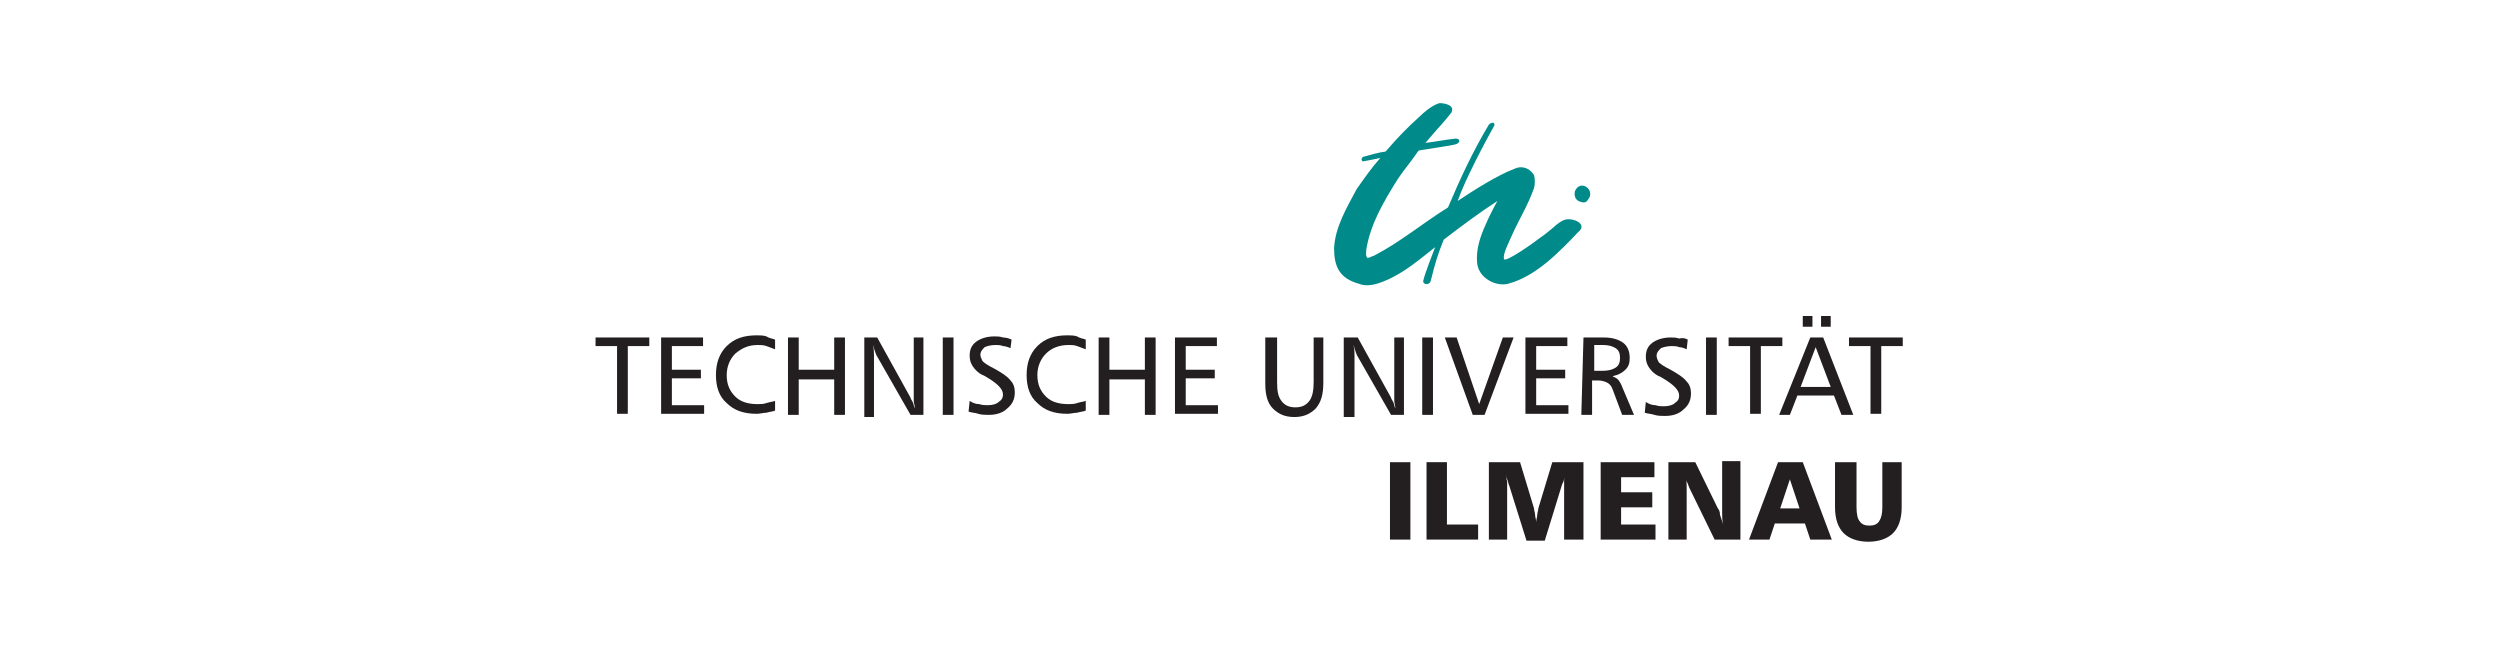 <?xml version="1.0" encoding="UTF-8"?>
<svg xmlns="http://www.w3.org/2000/svg" xmlns:xlink="http://www.w3.org/1999/xlink" version="1.1" id="Ebene_1" x="0px" y="0px" viewBox="0 0 310 80" style="enable-background:new 0 0 310 80;" xml:space="preserve">
<style type="text/css">
	.st0{fill:#B71A49;}
	.st1{fill:#FFFFFF;}
	.st2{fill:#1A4B7E;}
	.st3{fill:#8A98BA;}
	.st4{fill-rule:evenodd;clip-rule:evenodd;fill:#00599E;}
	.st5{fill-rule:evenodd;clip-rule:evenodd;fill:#67BD00;}
	.st6{fill-rule:evenodd;clip-rule:evenodd;fill:#616263;}
	.st7{fill:#002F5D;}
	.st8{fill:#009A9B;}
	.st9{fill:#163572;}
	.st10{fill:#008B8A;}
	.st11{fill:#231F20;}
	.st12{fill:#002454;}
	.st13{fill:#6D7CA2;}
</style>
<g transform="matrix(1.333,0,0,-1.333,0,69.84)">
	<path class="st10" d="M147.1,33.6c-0.5,0.1-0.7,0.5-0.6,1c0.5,1.2,2,0.1,1.2-0.8C147.6,33.6,147.4,33.5,147.1,33.6z M124.1,29.3   c0.1,2,1.2,3.8,2.1,5.5c0.7,1,1.4,2,2.2,2.9c-0.5-0.1-0.9-0.2-1.5-0.3c-0.3-0.1-0.3,0.3-0.1,0.4c0.7,0.2,1.4,0.4,2.1,0.5   c1.2,1.4,2,2.2,3.1,3.2c0.4,0.4,1.2,1.1,1.9,1.3c0.5,0,1.5-0.2,1.1-0.9c-0.7-0.9-1.4-1.6-2.4-2.8c0.9,0.1,1.8,0.3,2.8,0.4   c0.4,0,0.5-0.3,0.1-0.5c-0.3-0.1-0.3-0.1-3.5-0.6c0,0-0.1-0.1-0.1-0.1c-0.6-0.9-1.3-1.7-1.9-2.6c-1.3-2.1-2.5-4.1-2.9-6.5   c0-0.2-0.1-0.6,0.1-0.8c0.2,0,0.5,0.2,0.6,0.2c2.5,1.3,4.5,3,6.9,4.5c1.1,2.6,2.3,5.2,3.8,7.7c0.3,0.3,0.6,0.2,0.5-0.1   c-0.8-1.4-2.8-5.2-3.4-7c1.5,1,3.7,2.4,5.3,3c0.6,0.3,1.4,0.1,1.8-0.6c0.1-0.3,0.1-0.9,0-1.2c-0.6-1.7-1.4-2.9-2.1-4.5   c-0.3-0.7-0.8-1.6-0.7-2.1c0.1-0.4,2.9,1.6,3.4,2c0.2,0.1,1.3,1,1.5,1.2c0.4,0.3,0.7,0.5,1.1,0.5c0.8,0,1.5-0.5,1.1-1   c-2-2.1-4.1-4.3-6.7-5c-1.1-0.3-2.8,0.5-2.9,2c-0.1,1.2,0.3,2.4,0.8,3.5c0.2,0.5,0.8,1.7,1.1,2.2c-1.7-1.1-3.3-2.3-5-3.6   c-0.6-1.5-0.8-2.2-1.2-3.8c-0.1-0.5-0.8-0.4-0.7,0c0.2,0.8,0.8,2.3,1.1,3.1c-1.4-1.1-2.9-2.4-4.6-3.1c-0.9-0.4-1.8-0.6-2.5-0.3   C124.6,26.5,124.1,27.6,124.1,29.3L124.1,29.3"></path>
	<path class="st11" d="M55.4,21h5v-0.8h-2v-6.3h-1v6.3h-2V21"></path>
	<path class="st11" d="M61.5,21h3.9v-0.8h-2.9V18h2.7v-0.8h-2.7v-2.5h3v-0.8h-4V21"></path>
	<path class="st11" d="M72.1,20.8l0-0.9c-0.3,0.1-0.5,0.2-0.8,0.3c-0.3,0.1-0.5,0.1-0.8,0.1c-0.9,0-1.5-0.3-2.1-0.8   c-0.5-0.5-0.8-1.2-0.8-2c0-0.9,0.3-1.5,0.8-2c0.5-0.5,1.2-0.7,2.1-0.7c0.3,0,0.5,0,0.8,0.1c0.3,0.1,0.5,0.1,0.8,0.2l0-0.9   c-0.2-0.1-0.5-0.1-0.8-0.2c-0.3,0-0.6-0.1-0.9-0.1c-1.2,0-2.1,0.3-2.8,1c-0.7,0.6-1,1.5-1,2.6c0,1.1,0.3,2,1,2.7   c0.7,0.7,1.6,1,2.8,1c0.3,0,0.6,0,0.9-0.1C71.6,20.9,71.9,20.9,72.1,20.8"></path>
	<path class="st11" d="M73.3,21h1v-3h3.3v3h1v-7.2h-1v3.3h-3.3v-3.3h-1V21"></path>
	<path class="st11" d="M80.3,21h1.3l3.1-5.6c0-0.1,0.1-0.2,0.2-0.4c0.1-0.2,0.1-0.4,0.2-0.6c0,0.3-0.1,0.5-0.1,0.7   c0,0.2,0,0.4,0,0.5V21h0.9v-7.2h-1.2l-3.2,5.6c0,0.1-0.1,0.2-0.1,0.3c-0.1,0.2-0.1,0.4-0.2,0.6c0.1-0.4,0.1-0.7,0.1-0.9   c0-0.2,0-0.4,0-0.5v-5.3h-0.9V21"></path>
	<path class="st11" d="M87.7,21h1v-7.2h-1V21"></path>
	<path class="st11" d="M94.1,20.8L94,20c-0.2,0.1-0.5,0.2-0.7,0.2c-0.2,0.1-0.5,0.1-0.7,0.1c-0.4,0-0.8-0.1-1-0.2   c-0.2-0.2-0.4-0.4-0.4-0.7c0-0.2,0.1-0.4,0.2-0.6c0.2-0.2,0.5-0.4,1.1-0.7c0.7-0.4,1.2-0.7,1.5-1.1c0.3-0.3,0.4-0.7,0.4-1.1   c0-0.6-0.2-1.1-0.7-1.5c-0.4-0.4-1-0.6-1.7-0.6c-0.3,0-0.7,0-1,0.1c-0.3,0.1-0.6,0.1-0.9,0.2l0.1,1c0.3-0.2,0.6-0.3,0.9-0.3   c0.3-0.1,0.5-0.1,0.8-0.1c0.4,0,0.8,0.1,1,0.3c0.3,0.2,0.4,0.4,0.4,0.7c0,0.5-0.5,1-1.5,1.6c-0.2,0.1-0.3,0.2-0.4,0.2   c-0.4,0.2-0.7,0.5-0.9,0.8c-0.2,0.3-0.3,0.6-0.3,1c0,0.6,0.2,1,0.6,1.3c0.4,0.3,1,0.5,1.7,0.5c0.3,0,0.5,0,0.8-0.1   C93.6,21,93.9,20.9,94.1,20.8"></path>
	<path class="st11" d="M101,20.8l0-0.9c-0.3,0.1-0.5,0.2-0.8,0.3c-0.3,0.1-0.5,0.1-0.8,0.1c-0.9,0-1.6-0.3-2.1-0.8   c-0.5-0.5-0.8-1.2-0.8-2c0-0.9,0.3-1.5,0.8-2c0.5-0.5,1.2-0.7,2.1-0.7c0.3,0,0.5,0,0.8,0.1c0.3,0.1,0.5,0.1,0.8,0.2l0-0.9   c-0.2-0.1-0.5-0.1-0.8-0.2c-0.3,0-0.6-0.1-0.9-0.1c-1.2,0-2.1,0.3-2.8,1c-0.7,0.6-1,1.5-1,2.6c0,1.1,0.3,2,1,2.7   c0.7,0.7,1.6,1,2.8,1c0.3,0,0.6,0,0.9-0.1C100.5,20.9,100.8,20.9,101,20.8"></path>
	<path class="st11" d="M102.2,21h1v-3h3.3v3h1v-7.2h-1v3.3h-3.3v-3.3h-1V21"></path>
	<path class="st11" d="M109.3,21h3.9v-0.8h-2.9V18h2.7v-0.8h-2.7v-2.5h3v-0.8h-4V21"></path>
	<path class="st11" d="M117.8,21h1v-4.2c0-0.8,0.1-1.3,0.4-1.7c0.3-0.4,0.7-0.6,1.3-0.6c0.6,0,1,0.2,1.3,0.6c0.3,0.4,0.4,1,0.4,1.8   V21h0.9v-4.2c0-1.1-0.2-1.8-0.7-2.4c-0.5-0.5-1.1-0.8-2-0.8c-0.9,0-1.5,0.3-2,0.8c-0.5,0.5-0.7,1.3-0.7,2.3V21"></path>
	<path class="st11" d="M125,21h1.3l3.1-5.6c0-0.1,0.1-0.2,0.2-0.4c0.1-0.2,0.1-0.4,0.2-0.6c0,0.3-0.1,0.5-0.1,0.7c0,0.2,0,0.4,0,0.5   V21h0.9v-7.2h-1.2l-3.2,5.6c0,0.1-0.1,0.2-0.1,0.3c-0.1,0.2-0.1,0.4-0.2,0.6c0.1-0.4,0.1-0.7,0.1-0.9c0-0.2,0-0.4,0-0.5v-5.3H125   L125,21"></path>
	<path class="st11" d="M132.3,21h1v-7.2h-1V21"></path>
	<path class="st11" d="M134.4,21h1.1l2.1-6.2l2.2,6.2h1l-2.7-7.2H137L134.4,21"></path>
	<path class="st11" d="M141.9,21h3.9v-0.8h-2.9V18h2.7v-0.8h-2.7v-2.5h3v-0.8h-4V21"></path>
	<path class="st11" d="M148.3,20.3v-2.4h0.8c0.5,0,0.9,0.1,1.2,0.3c0.3,0.2,0.4,0.5,0.4,0.9c0,0.4-0.1,0.7-0.4,0.9   c-0.3,0.2-0.7,0.3-1.2,0.3L148.3,20.3z M147.3,21h1.9c0.8,0,1.4-0.2,1.8-0.5c0.4-0.3,0.6-0.8,0.6-1.4c0-0.5-0.1-0.8-0.4-1.1   c-0.3-0.3-0.7-0.5-1.2-0.6c0.2-0.1,0.4-0.2,0.5-0.3c0.1-0.1,0.3-0.4,0.4-0.7l1.1-2.6h-1.1l-0.9,2.4c-0.1,0.3-0.3,0.5-0.5,0.6   c-0.2,0.1-0.5,0.2-0.8,0.2h-0.6v-3.2h-1L147.3,21"></path>
	<path class="st11" d="M157,20.8l-0.1-0.9c-0.2,0.1-0.5,0.2-0.7,0.2c-0.2,0.1-0.5,0.1-0.7,0.1c-0.4,0-0.8-0.1-1-0.2   c-0.2-0.2-0.4-0.4-0.4-0.7c0-0.2,0.1-0.4,0.2-0.6c0.2-0.2,0.5-0.4,1.1-0.7c0.7-0.4,1.2-0.7,1.5-1.1c0.3-0.3,0.4-0.7,0.4-1.1   c0-0.6-0.2-1.1-0.7-1.5c-0.4-0.4-1-0.6-1.7-0.6c-0.3,0-0.7,0-1,0.1c-0.3,0.1-0.6,0.1-0.9,0.2l0.1,1c0.3-0.2,0.6-0.3,0.9-0.3   c0.3-0.1,0.5-0.1,0.8-0.1c0.4,0,0.8,0.1,1,0.3c0.3,0.2,0.4,0.4,0.4,0.7c0,0.5-0.5,1-1.5,1.6c-0.2,0.1-0.3,0.2-0.4,0.2   c-0.4,0.2-0.7,0.5-0.9,0.8c-0.2,0.3-0.3,0.6-0.3,1c0,0.6,0.2,1,0.6,1.3c0.4,0.3,1,0.5,1.7,0.5c0.3,0,0.5,0,0.8-0.1   C156.6,21,156.8,20.9,157,20.8"></path>
	<path class="st11" d="M158.7,21h1v-7.2h-1V21"></path>
	<path class="st11" d="M160.8,21h5v-0.8h-2v-6.3h-1v6.3h-2L160.8,21"></path>
	<path class="st11" d="M169.4,23h0.9v-1h-0.9V23z M167.7,23h0.9v-1h-0.9V23z M168.9,20.1l-1.4-3.7h2.8L168.9,20.1z M168.4,21h1.2   l2.8-7.2h-1.1l-0.7,1.8h-3.4l-0.7-1.8h-1L168.4,21"></path>
	<path class="st11" d="M172,21h5v-0.8h-2v-6.3h-1v6.3h-2L172,21"></path>
	<path class="st11" d="M129.3,9.4h1.9V2.2h-1.9V9.4"></path>
	<path class="st11" d="M132.7,9.4h1.9V3.6h2.9V2.2h-4.8V9.4"></path>
	<path class="st11" d="M138.5,9.4h2.9l1.3-4.3c0-0.2,0.1-0.4,0.1-0.6c0-0.2,0.1-0.4,0.1-0.7c0,0.3,0.1,0.5,0.1,0.7   c0,0.2,0.1,0.4,0.1,0.6l1.3,4.3h2.9V2.2h-1.8V7c0,0.2,0,0.5,0,0.7c0,0.2,0,0.5,0.1,0.8c0-0.2-0.1-0.4-0.1-0.6   c0-0.2-0.1-0.4-0.2-0.6l-1.6-5.2H142l-1.6,5.1c-0.1,0.2-0.1,0.4-0.2,0.6c-0.1,0.2-0.1,0.4-0.1,0.7c0-0.3,0-0.6,0.1-0.9   c0-0.3,0-0.5,0-0.6V2.2h-1.7V9.4"></path>
	<path class="st11" d="M148.9,9.4h5V8h-3.1V6.6h2.9V5.2h-2.9V3.6h3.2V2.2h-5.1V9.4"></path>
	<path class="st11" d="M155.3,9.4h2.4l2.1-4.3c0.1-0.1,0.2-0.3,0.2-0.6c0.1-0.3,0.2-0.6,0.3-0.9c-0.1,0.4-0.1,0.7-0.1,1   c0,0.3,0,0.6,0,0.8v4.1h1.7V2.2h-2.4l-2.2,4.5c-0.1,0.2-0.2,0.4-0.3,0.7c-0.1,0.2-0.2,0.5-0.2,0.8c0.1-0.4,0.1-0.8,0.1-1.2   c0-0.4,0-0.7,0-0.9V2.2h-1.7V9.4"></path>
	<path class="st11" d="M166.5,7.8l-0.9-2.7h1.8L166.5,7.8z M165.4,9.4h2.3l2.7-7.2h-2l-0.5,1.5h-2.8l-0.5-1.5h-1.9L165.4,9.4"></path>
	<path class="st11" d="M170.8,9.4h1.9V5.2c0-0.6,0.1-1.1,0.3-1.3c0.2-0.3,0.5-0.4,0.9-0.4c0.4,0,0.7,0.1,0.9,0.4   c0.2,0.3,0.3,0.7,0.3,1.3v4.2h1.8V5.2c0-1.1-0.3-1.9-0.8-2.4c-0.5-0.5-1.3-0.8-2.3-0.8c-1,0-1.8,0.3-2.3,0.8   c-0.5,0.5-0.8,1.3-0.8,2.4V9.4"></path>
</g>
</svg>
